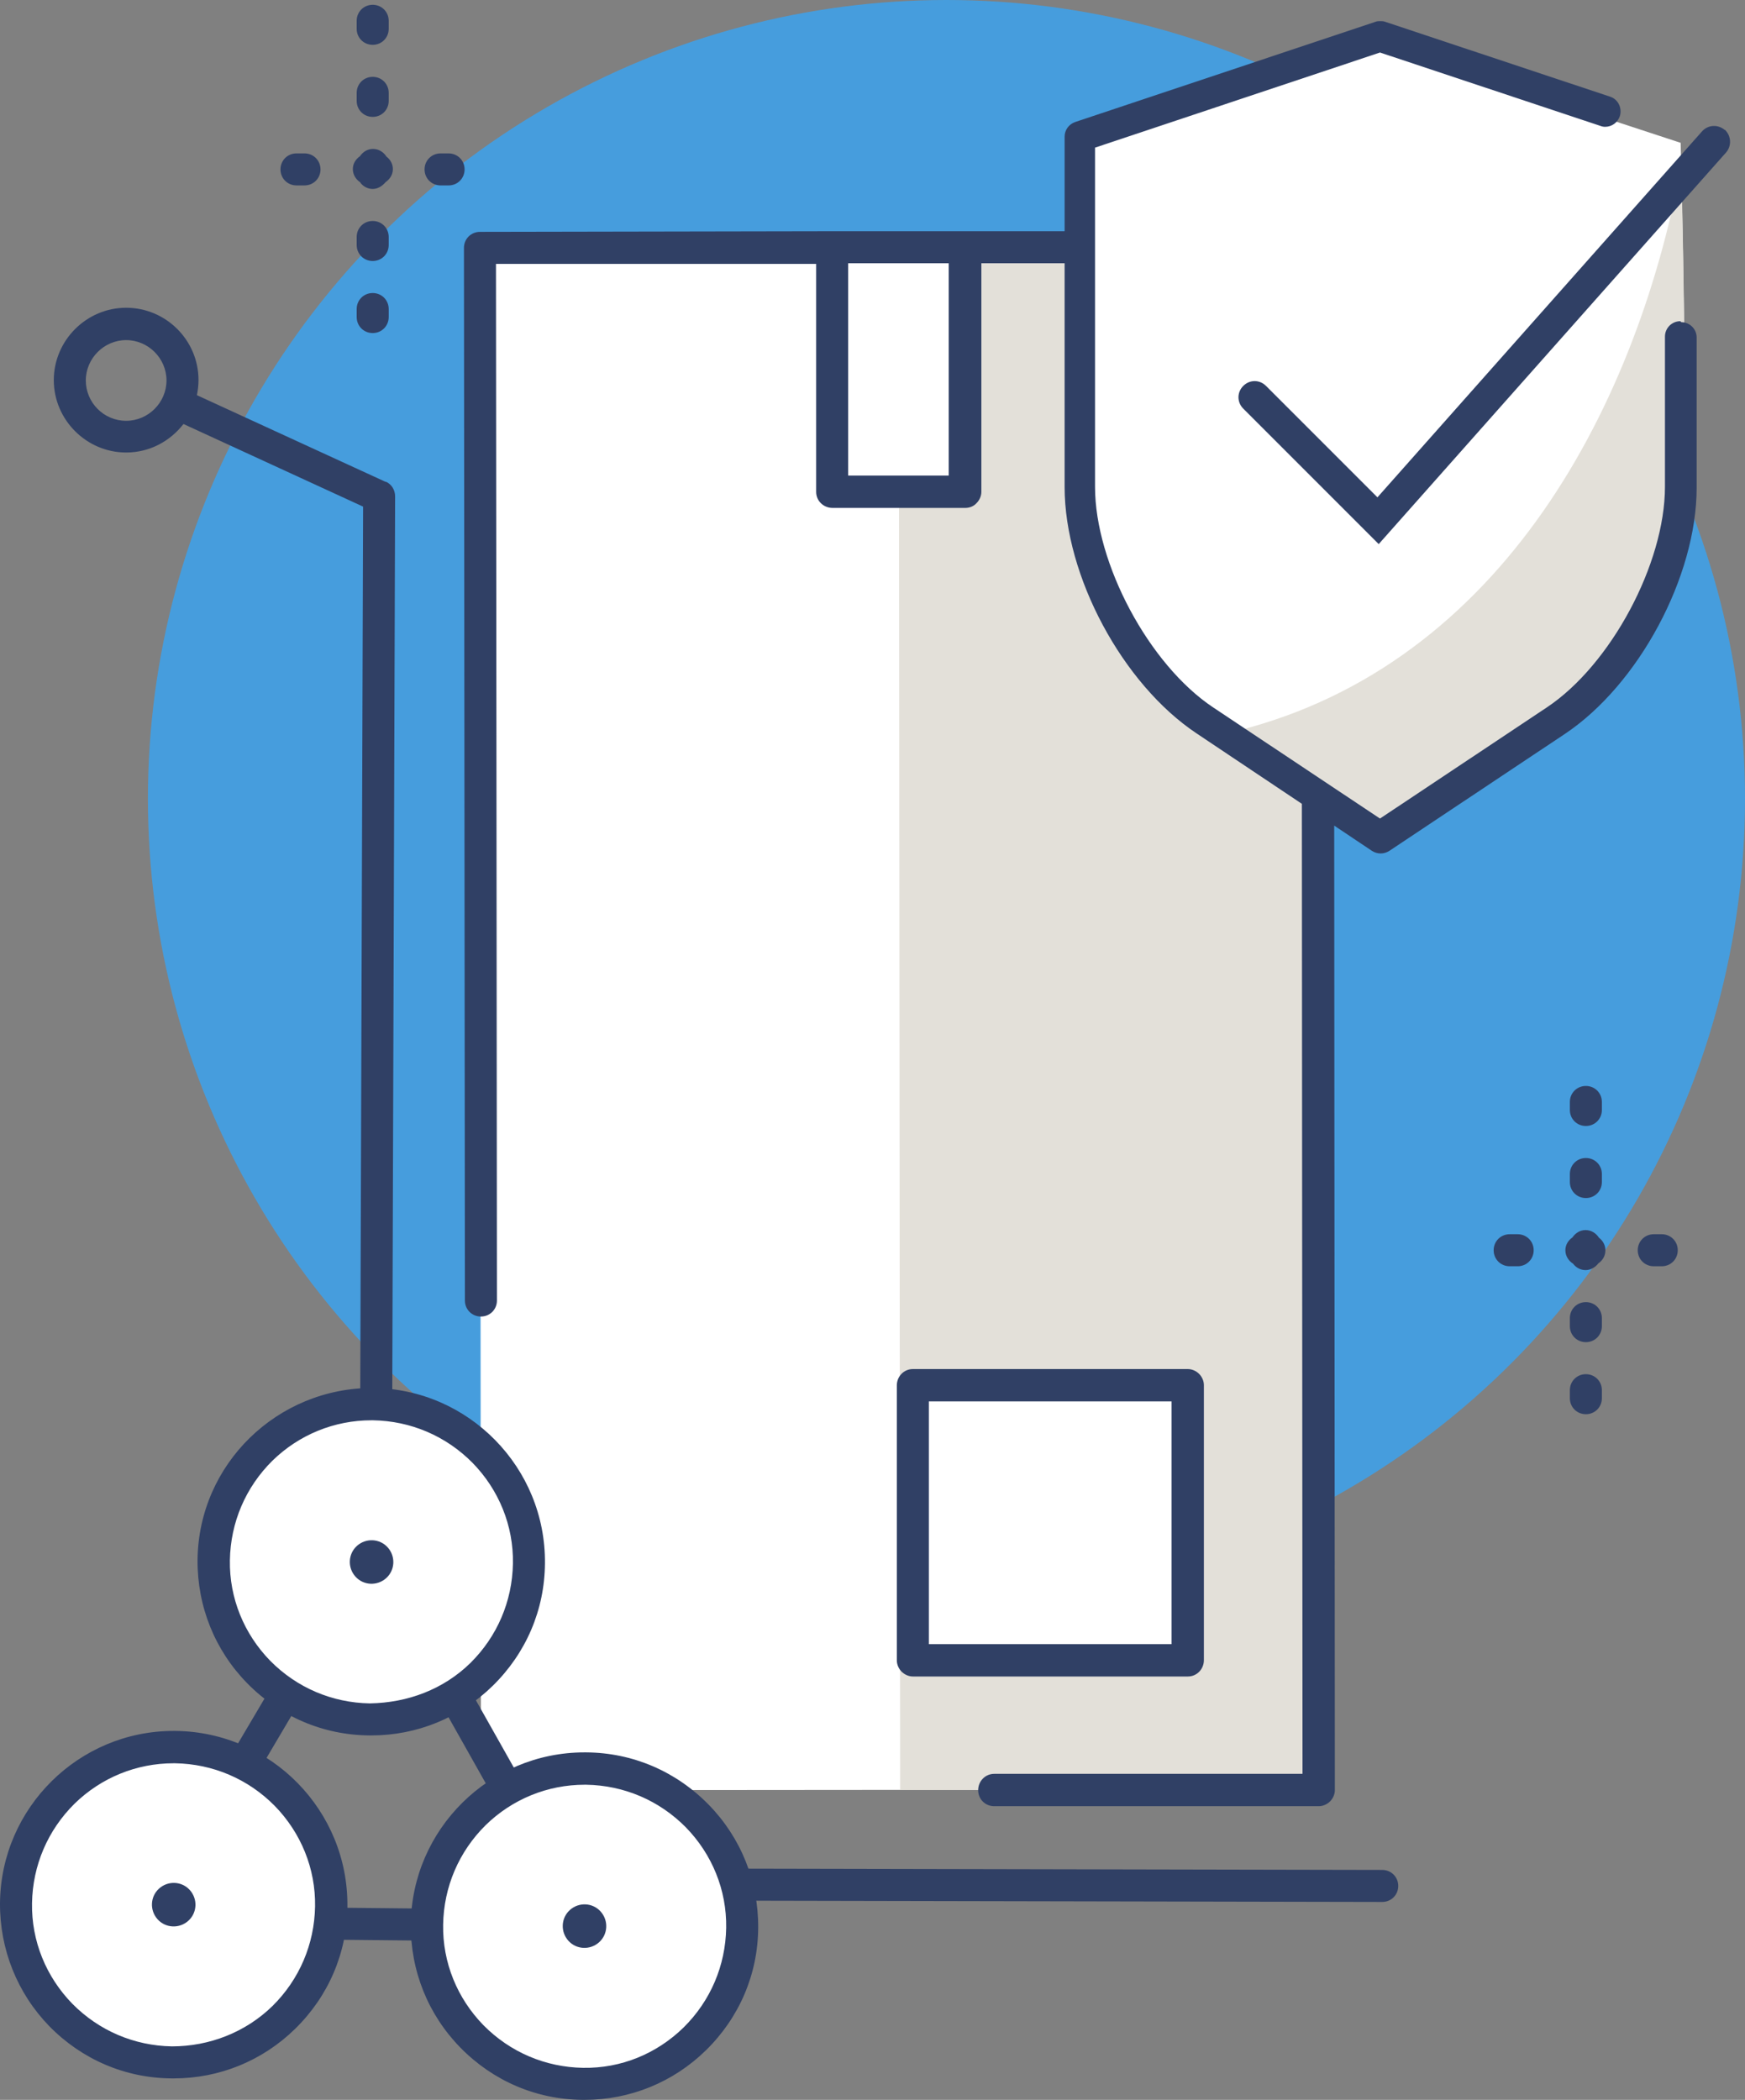 <?xml version="1.0" encoding="UTF-8"?><svg xmlns="http://www.w3.org/2000/svg" viewBox="0 0 54.5 65.57"><rect x="0" y="0" width="54.5" height="65.57" fill="#808080" stroke="none"/><defs><style>.ah{fill:#e3e0d9;}.ai{fill:#fff;}.aj{fill:#304065;}.ak{fill:#469ddd;}</style></defs><g id="a"/><g id="b"/><g id="c"/><g id="d"/><g id="e"/><g id="f"/><g id="g"/><g id="h"/><g id="i"/><g id="j"/><g id="k"/><g id="l"/><g id="m"/><g id="n"/><g id="o"/><g id="p"/><g id="q"/><g id="r"/><g id="s"/><g id="t"/><g id="u"/><g id="v"/><g id="w"/><g id="x"/><g id="y"/><g id="a`"/><g id="aa"/><g id="ab"/><g id="ac"/><g id="ad"/><g id="ae"/><g id="af"/><g id="ag"><g><circle class="ak" cx="29.56" cy="24.94" r="24.94"/><g><g><polyline class="ai" points="16.53 55.9 41.18 55.88 41.14 7.71 14.98 7.73 15.02 54.4"/><rect class="ah" x="28.08" y="7.71" width="13.07" height="48.17" transform="translate(69.27 63.57) rotate(179.95)"/></g><rect class="ai" x="25.99" y="7.72" width="4.15" height="7.63" transform="translate(56.13 23.05) rotate(179.95)"/><rect class="ai" x="28.51" y="43.55" width="8.42" height="8.3" transform="translate(65.47 95.36) rotate(179.95)"/></g><g><path class="aj" d="M18.26,60.65h0l-13.54-.14c-.18,0-.34-.1-.43-.25-.09-.16-.09-.35,0-.5l6.89-11.66c.09-.15,.26-.21,.44-.25,.18,0,.34,.1,.43,.25l6.65,11.8c.09,.16,.09,.35,0,.5-.09,.15-.25,.25-.43,.25Zm-12.67-1.13l11.81,.12-5.8-10.29-6.01,10.17Z"/><g><circle class="ai" cx="18.26" cy="60.15" r="4.92" transform="translate(-13.29 5.78) rotate(-13.24)"/><path class="aj" d="M18.26,65.57h-.06c-1.45-.01-2.8-.59-3.82-1.63-1.01-1.03-1.56-2.4-1.55-3.85,.03-2.97,2.46-5.37,5.42-5.37h.06c1.45,.01,2.8,.59,3.82,1.63,1.01,1.03,1.56,2.4,1.55,3.85s-.59,2.8-1.63,3.82c-1.02,1-2.37,1.55-3.79,1.55Zm0-9.84c-1.16,0-2.26,.45-3.09,1.26-.84,.83-1.31,1.93-1.33,3.11s.44,2.3,1.26,3.14c.83,.84,1.93,1.31,3.11,1.33,1.19,.02,2.3-.44,3.14-1.26,.84-.83,1.31-1.93,1.33-3.11s-.44-2.3-1.26-3.14c-.83-.84-1.93-1.31-3.11-1.33h-.05Z"/></g><g><circle class="ai" cx="5.42" cy="59.48" r="4.92" transform="translate(-13.48 2.82) rotate(-13.24)"/><path class="aj" d="M5.42,64.9h-.06c-1.45-.01-2.8-.59-3.82-1.63C.54,62.24-.01,60.87,0,59.42c.03-2.97,2.46-5.37,5.42-5.37h.06c2.99,.03,5.4,2.49,5.37,5.48-.01,1.45-.59,2.8-1.63,3.82-1.02,1-2.37,1.55-3.79,1.55Zm0-9.84c-1.16,0-2.26,.45-3.09,1.26-.84,.83-1.31,1.93-1.33,3.11s.44,2.3,1.26,3.14c.83,.84,1.93,1.31,3.11,1.33,1.17,0,2.3-.44,3.14-1.26,.84-.83,1.31-1.93,1.33-3.11s-.44-2.3-1.26-3.14c-.83-.84-1.93-1.31-3.11-1.33h-.05Z"/></g><g><circle class="ai" cx="11.6" cy="48.77" r="4.92" transform="translate(-10.86 3.96) rotate(-13.24)"/><path class="aj" d="M11.6,54.19h-.06c-1.45-.01-2.8-.59-3.82-1.63-1.01-1.03-1.56-2.4-1.55-3.85,.03-2.99,2.49-5.38,5.48-5.37,2.99,.03,5.4,2.49,5.37,5.48-.01,1.45-.59,2.8-1.63,3.82-1.02,1-2.37,1.55-3.79,1.55Zm0-9.84c-1.16,0-2.26,.45-3.09,1.26-.84,.83-1.31,1.93-1.33,3.11s.44,2.3,1.26,3.14c.83,.84,1.93,1.31,3.11,1.33,1.19-.02,2.3-.44,3.14-1.26,.84-.83,1.31-1.93,1.33-3.11s-.44-2.3-1.26-3.14c-.83-.84-1.93-1.31-3.11-1.33h-.05Z"/></g></g><g><path class="ai" d="M33.74,4.46l9.49-3.04,9.26,3.04s.28,10.78,0,12.06c-.28,1.28-1.23,4.41-2.94,5.65s-6.32,4.13-6.32,4.13c0,0-7.59-4.41-8.64-7.5s-.85-14.34-.85-14.34Z"/><path class="ah" d="M38.26,22.91c2.58,2.29,4.97,3.39,4.97,3.39,0,0,4.61-2.9,6.32-4.13,1.71-1.23,2.66-4.37,2.94-5.65,.24-1.08,.08-8.92,.02-11.35-1.46,7.85-5.88,15.85-14.25,17.74Z"/></g><g><path class="aj" d="M28.51,52.35h8.59c.28,0,.5-.23,.5-.51v-8.59c0-.13-.06-.26-.15-.35-.09-.09-.22-.15-.35-.15h-8.59c-.28,0-.5,.23-.5,.51v8.59c0,.13,.06,.26,.15,.35,.09,.09,.22,.15,.35,.15Zm8.08-8.6v7.59h-7.58v-7.58h7.58Z"/><path class="aj" d="M12.05,15.05l-5.9-2.71c.03-.15,.05-.31,.05-.47,0-1.25-1.02-2.26-2.26-2.26s-2.26,1.02-2.26,2.26,1.02,2.26,2.26,2.26c.73,0,1.37-.35,1.79-.89l5.61,2.58-.09,28.03c0,.28,1,.28,1,0l.09-28.35c0-.2-.11-.38-.29-.46Zm-8.11-1.91c-.7,0-1.26-.57-1.26-1.26s.57-1.26,1.26-1.26,1.26,.57,1.26,1.26-.57,1.26-1.26,1.26Z"/><path class="aj" d="M43.17,58.39l-20.04-.04c-.32,0-.5,.22-.5,.5,0,.28,.22,.5,.5,.5l20.04,.04h0c.28,0,.5-.22,.5-.5,0-.28-.22-.5-.5-.5Z"/><path class="aj" d="M53.87,4.06c-.21-.18-.52-.17-.71,.04l-10.14,11.43-3.48-3.48c-.2-.2-.51-.2-.71,0s-.2,.51,0,.71l4.23,4.23,10.85-12.23c.18-.21,.16-.52-.04-.71Z"/><path class="aj" d="M12.14,7.4c0-.28-.22-.5-.5-.5s-.5,.22-.5,.5v.25c0,.28,.22,.5,.5,.5s.5-.22,.5-.5v-.25Z"/><path class="aj" d="M11.64,3.65c.28,0,.5-.22,.5-.5v-.25c0-.28-.22-.5-.5-.5s-.5,.22-.5,.5v.25c0,.28,.22,.5,.5,.5Z"/><path class="aj" d="M11.64,1.4c.28,0,.5-.22,.5-.5v-.25c0-.28-.22-.5-.5-.5s-.5,.22-.5,.5v.25c0,.28,.22,.5,.5,.5Z"/><path class="aj" d="M11.64,9.15c-.28,0-.5,.22-.5,.5v.25c0,.28,.22,.5,.5,.5s.5-.22,.5-.5v-.25c0-.28-.22-.5-.5-.5Z"/><path class="aj" d="M14.01,4.79h-.25c-.28,0-.5,.22-.5,.5s.22,.5,.5,.5h.25c.28,0,.5-.22,.5-.5s-.22-.5-.5-.5Z"/><path class="aj" d="M9.26,5.79h.25c.28,0,.5-.22,.5-.5s-.22-.5-.5-.5h-.25c-.28,0-.5,.22-.5,.5s.22,.5,.5,.5Z"/><path class="aj" d="M11.25,5.7c.09,.12,.23,.2,.39,.2s.3-.09,.4-.21c.13-.09,.23-.23,.23-.41,0-.16-.08-.3-.2-.39-.09-.14-.24-.24-.42-.24s-.32,.1-.41,.23c-.13,.09-.22,.23-.22,.4,0,.18,.1,.33,.24,.42Z"/><path class="aj" d="M49.53,35.16c.28,0,.5-.22,.5-.5v-.25c0-.28-.22-.5-.5-.5s-.5,.22-.5,.5v.25c0,.28,.22,.5,.5,.5Z"/><path class="aj" d="M49.03,36.91c0,.28,.22,.5,.5,.5s.5-.22,.5-.5v-.25c0-.28-.22-.5-.5-.5s-.5,.22-.5,.5v.25Z"/><path class="aj" d="M49.53,42.91c-.28,0-.5,.22-.5,.5v.25c0,.28,.22,.5,.5,.5s.5-.22,.5-.5v-.25c0-.28-.22-.5-.5-.5Z"/><path class="aj" d="M49.53,40.66c-.28,0-.5,.22-.5,.5v.25c0,.28,.22,.5,.5,.5s.5-.22,.5-.5v-.25c0-.28-.22-.5-.5-.5Z"/><path class="aj" d="M47.4,38.54h-.25c-.28,0-.5,.22-.5,.5s.22,.5,.5,.5h.25c.28,0,.5-.22,.5-.5s-.22-.5-.5-.5Z"/><path class="aj" d="M49.94,38.65c-.09-.14-.24-.24-.42-.24s-.32,.1-.41,.23c-.13,.09-.22,.23-.22,.4,0,.18,.1,.33,.24,.42,.09,.12,.23,.2,.39,.2s.31-.09,.4-.21c.13-.09,.22-.23,.22-.41,0-.16-.08-.3-.2-.39Z"/><path class="aj" d="M51.9,38.54h-.25c-.28,0-.5,.22-.5,.5s.22,.5,.5,.5h.25c.28,0,.5-.22,.5-.5s-.22-.5-.5-.5Z"/><path class="aj" d="M17.8,59.64c-.28,.25-.3,.68-.05,.96,.25,.28,.68,.3,.96,.05,.28-.25,.3-.68,.05-.96-.25-.28-.68-.3-.96-.05Z"/><path class="aj" d="M4.97,58.97c-.28,.25-.3,.68-.05,.96,.25,.28,.68,.3,.96,.05,.28-.25,.3-.68,.05-.96-.25-.28-.68-.3-.96-.05Z"/><path class="aj" d="M11.15,48.27c-.28,.25-.3,.68-.05,.96,.25,.28,.68,.3,.96,.05,.28-.25,.3-.68,.05-.96-.25-.28-.68-.3-.96-.05Z"/><path class="aj" d="M52.48,10.03c-.27,0-.48,.22-.48,.48v4.69c0,2.4-1.69,5.56-3.69,6.89l-5.21,3.47-5.21-3.47c-2-1.33-3.69-4.49-3.69-6.89V4.61l8.9-2.97,6.88,2.29c.05,.02,.1,.03,.15,.03,.21,0,.39-.13,.46-.33,.08-.25-.05-.53-.3-.61l-7.03-2.34c-.05-.02-.1-.02-.15-.02s-.1,0-.15,.02l-9.38,3.13c-.2,.07-.33,.25-.33,.46v2.95h-7.26l-11,.02c-.28,0-.5,.22-.5,.5l.03,32.87c0,.28,.22,.5,.5,.5h0c.28,0,.5-.22,.5-.5l-.03-32.37h10v7.12c0,.28,.23,.5,.51,.5h4.15c.13,0,.26-.05,.35-.15,.09-.09,.15-.22,.15-.35v-7.14h2.6v6.99c0,2.78,1.81,6.15,4.12,7.69l3.29,2.2,.02,30.29h-9.63c-.28,0-.5,.23-.5,.51s.22,.5,.5,.5h10.14c.13,0,.26-.06,.35-.15s.15-.22,.15-.35l-.02-30.12,1.18,.79c.08,.05,.17,.08,.27,.08s.19-.03,.27-.08l5.48-3.65c2.31-1.54,4.12-4.92,4.12-7.69v-4.69c0-.27-.22-.48-.48-.48Zm-22.85-1.81v6.63h-3.14v-6.63h3.14Z"/></g></g></g></svg>